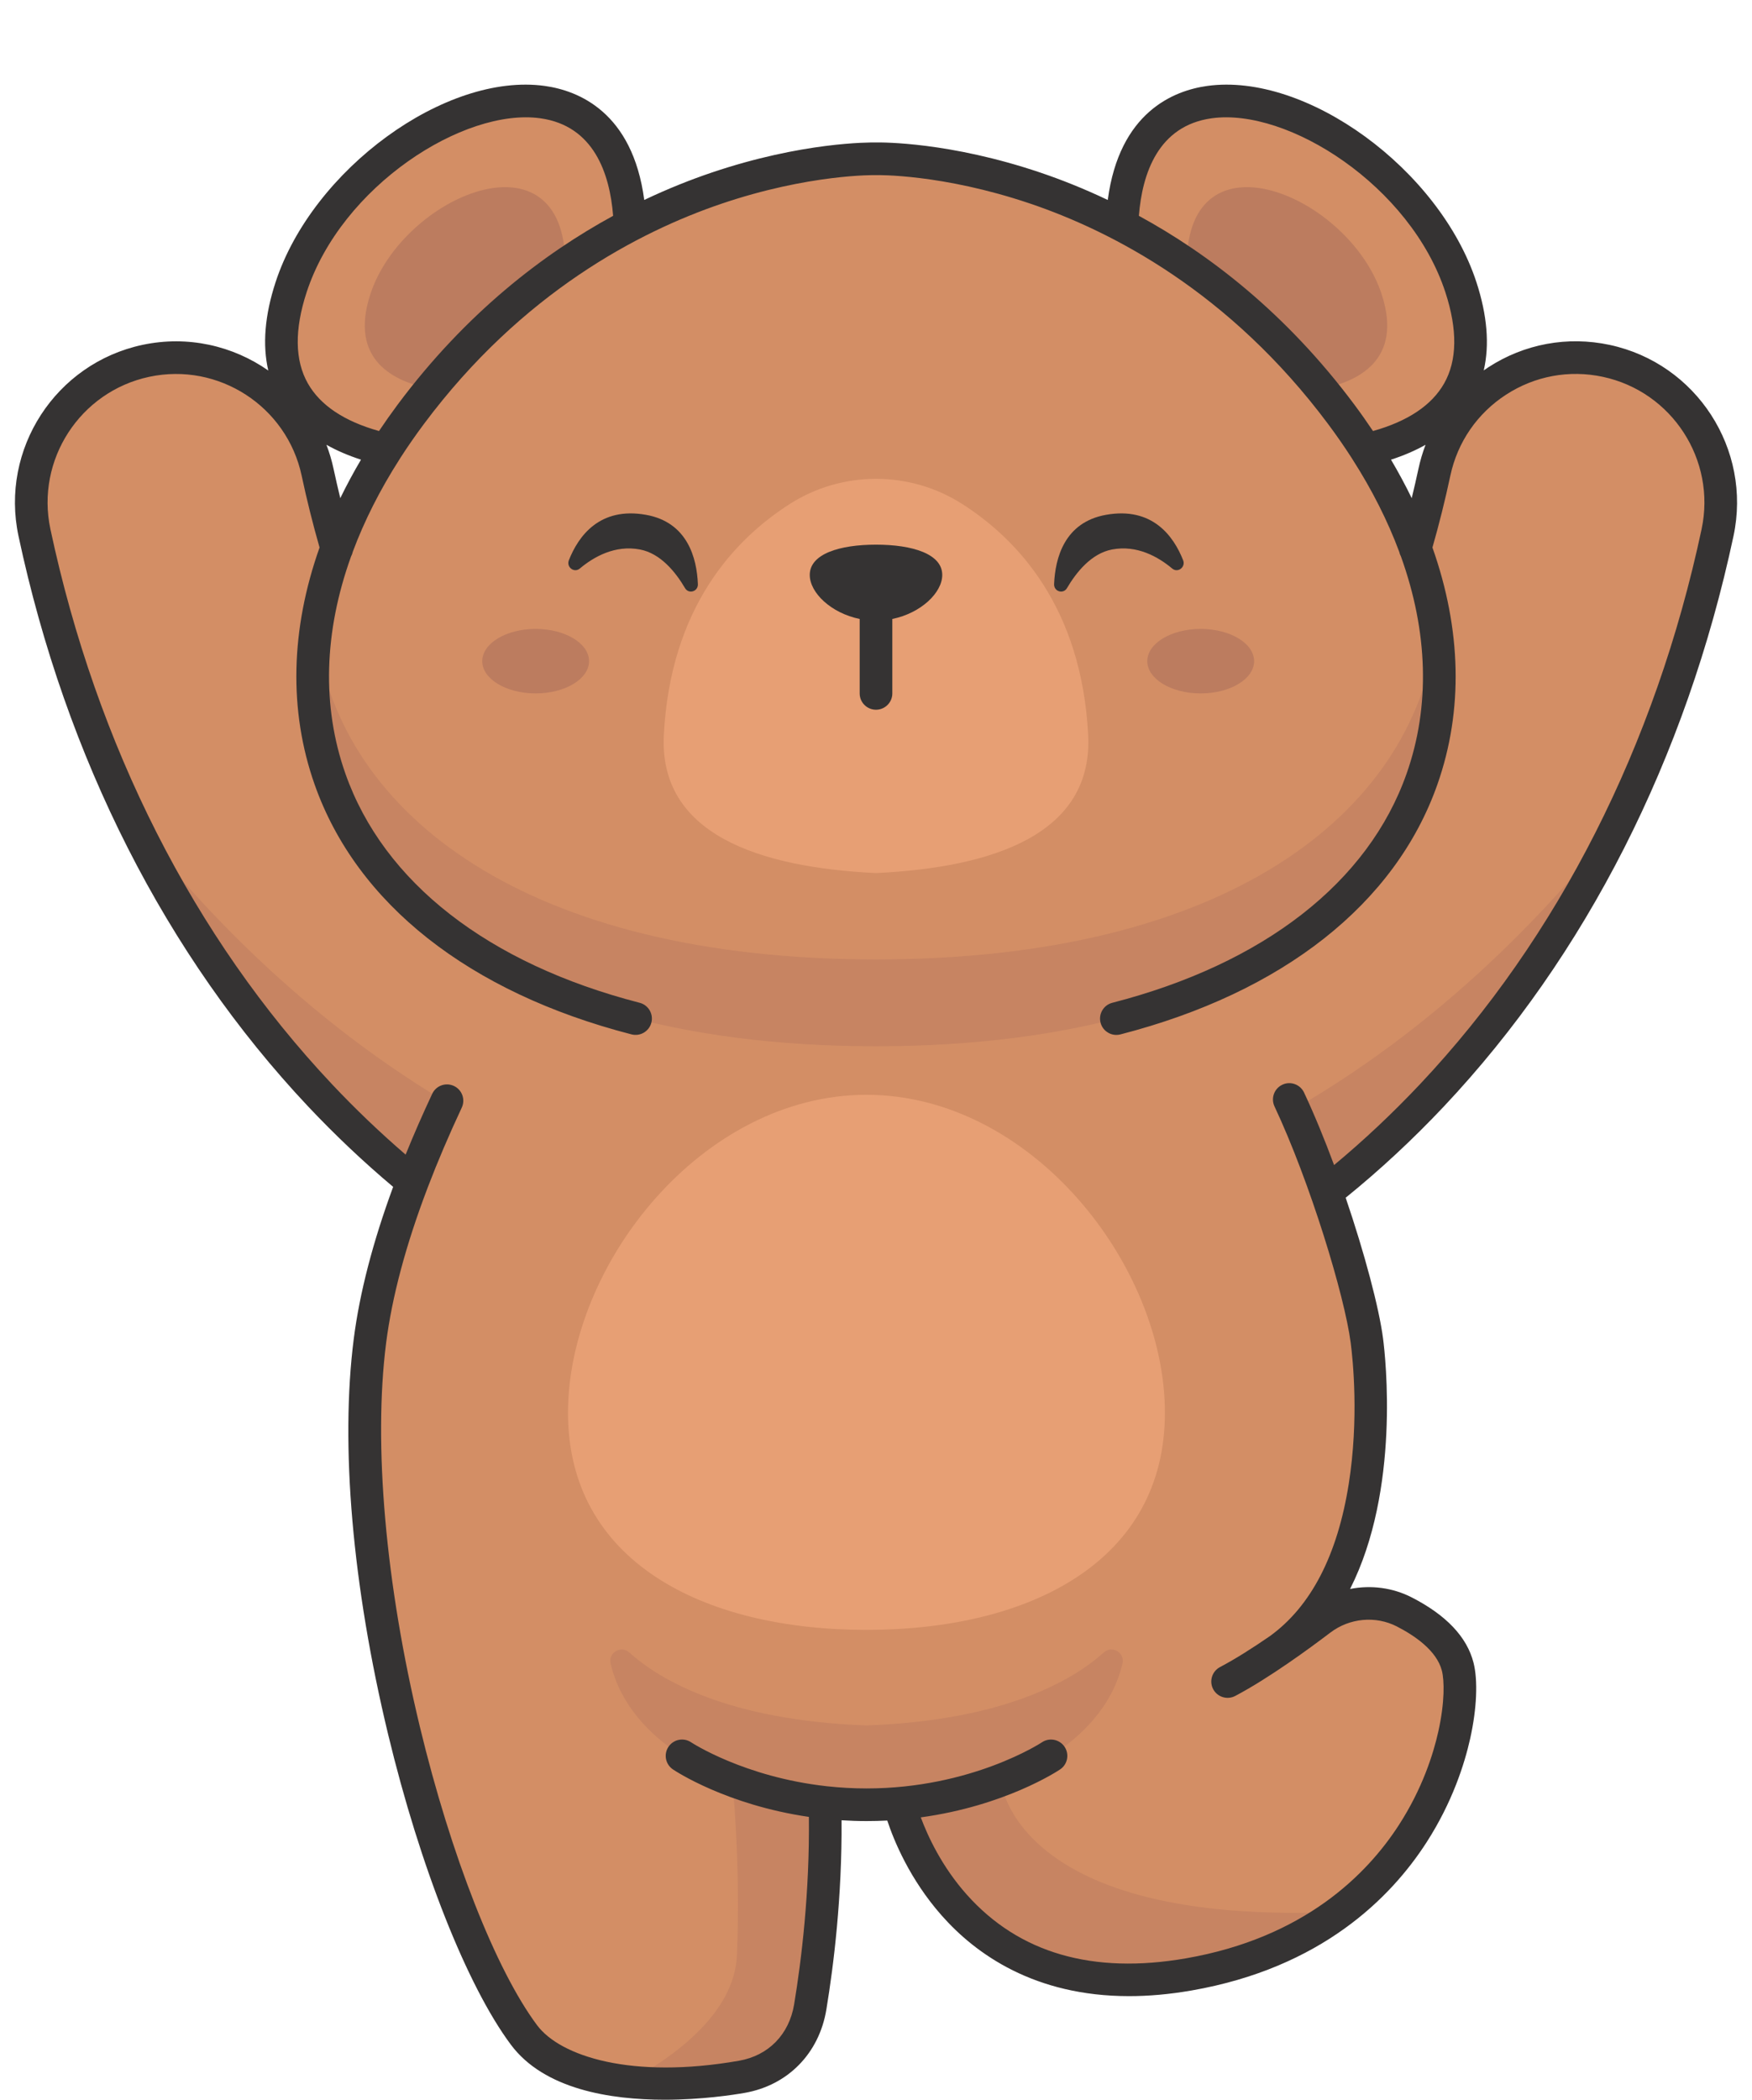 <?xml version="1.0" encoding="UTF-8"?><svg xmlns="http://www.w3.org/2000/svg" xmlns:xlink="http://www.w3.org/1999/xlink" height="521.0" preserveAspectRatio="xMidYMid meet" version="1.0" viewBox="32.6 -21.0 434.8 521.0" width="434.8" zoomAndPan="magnify"><g><g id="change1_1"><path d="M 387.996 250.75 C 422.734 213.859 447.234 165.59 458.848 111.164 C 462.984 91.758 450.613 72.672 431.207 68.535 C 411.809 64.395 392.719 76.77 388.578 96.172 C 387.199 102.641 385.609 108.949 383.816 115.102 C 380.844 106.945 376.746 98.738 371.527 90.594 C 386.703 87.117 404.004 77.363 395.164 50.297 C 381.449 8.297 313.125 -21.023 311.047 34.867 C 278.062 17.664 250 18.406 250 18.406 C 250 18.406 221.938 17.664 188.953 34.867 C 186.875 -21.023 118.551 8.297 104.836 50.297 C 95.996 77.363 113.297 87.117 128.473 90.594 C 123.254 98.738 119.156 106.945 116.184 115.102 C 114.391 108.949 112.801 102.641 111.422 96.172 C 107.281 76.77 88.191 64.395 68.793 68.535 C 49.387 72.672 37.012 91.758 41.152 111.164 C 52.766 165.59 77.266 213.859 112.004 250.75 C 120.09 259.336 127.91 266.438 134.969 272.219 C 129.984 285.289 126.062 298.801 124.414 311.68 C 117.16 368.348 141.457 455.539 162.633 483.918 C 172.73 497.449 199.648 497.293 216.695 494.312 C 226.09 492.668 232.227 485.766 233.68 476.984 C 235.645 465.105 237.855 446.727 237.332 426.246 C 237.395 426.254 237.453 426.258 237.512 426.266 C 237.969 426.312 238.438 426.355 238.898 426.398 C 239.25 426.43 239.598 426.465 239.953 426.492 C 240.445 426.535 240.945 426.566 241.445 426.598 C 241.785 426.621 242.117 426.645 242.457 426.664 C 243.016 426.695 243.586 426.715 244.152 426.734 C 244.441 426.746 244.73 426.762 245.023 426.77 C 245.887 426.793 246.766 426.809 247.648 426.809 C 248.582 426.809 249.504 426.793 250.414 426.766 C 250.719 426.758 251.012 426.742 251.312 426.73 C 251.918 426.707 252.523 426.68 253.117 426.645 C 253.465 426.625 253.805 426.602 254.145 426.578 C 254.688 426.539 255.227 426.5 255.762 426.457 C 255.762 426.461 267.926 479.281 327.617 468.902 C 387.312 458.52 397.695 405.5 394.355 392.523 C 392.766 386.328 386.84 381.895 381.086 378.949 C 374.395 375.527 366.32 376.309 360.332 380.848 C 357.344 383.117 353.789 385.73 350.086 388.277 C 376.059 369.535 373.508 324.656 371.824 311.68 C 370.277 299.566 366.711 286.891 362.148 274.547 C 369.93 268.383 378.793 260.523 387.996 250.75" fill="#d38e65"/></g><g id="change2_1"><path d="M 280.957 420.742 C 288.934 417.707 293.434 414.676 293.434 414.676 L 293.438 414.68 C 300.562 410.113 308.582 402.742 311.168 391.77 C 311.801 389.082 308.602 387.164 306.547 389.012 C 298.961 395.824 282.055 405.863 247.648 407.129 C 213.242 405.863 196.34 395.824 188.754 389.012 C 186.695 387.164 183.5 389.082 184.133 391.77 C 189.117 412.938 214.344 420.742 214.344 420.742 C 214.344 420.742 216.457 441.352 215.484 464.164 C 214.867 478.629 199.664 489.48 188.617 495.484 C 198.301 496.5 208.609 495.727 216.695 494.312 C 226.09 492.668 232.227 485.766 233.68 476.984 C 235.645 465.105 237.855 446.727 237.332 426.246 C 240.594 426.602 244.039 426.809 247.648 426.809 C 248.582 426.809 249.504 426.793 250.418 426.766 C 250.715 426.758 251.008 426.742 251.305 426.73 C 251.914 426.707 252.523 426.68 253.121 426.645 C 253.465 426.625 253.801 426.602 254.141 426.578 C 254.688 426.539 255.227 426.5 255.762 426.457 C 255.762 426.457 255.758 426.457 255.762 426.457 C 255.762 426.461 267.926 479.281 327.617 468.902 C 343.324 466.168 355.617 460.484 365.145 453.352 C 283.754 457.066 280.957 420.742 280.957 420.742" fill="#c78462"/></g><g id="change3_1"><path d="M 321.699 329.539 C 321.699 292.879 288.539 250.648 247.629 250.648 C 206.723 250.648 173.562 292.879 173.562 329.539 C 173.562 366.203 206.723 383.414 247.629 383.414 C 288.539 383.414 321.699 366.203 321.699 329.539" fill="#e79f74"/></g><g id="change2_2"><path d="M 250 217.059 C 163.586 217.059 117.188 181.461 110.969 136.125 C 103.855 191.191 150.277 238.602 250 238.602 C 349.723 238.602 396.145 191.191 389.031 136.125 C 382.812 181.461 336.414 217.059 250 217.059" fill="#c78462"/></g><g id="change3_2"><path d="M 250 195.629 C 279.324 194.234 303.918 185.852 302.652 161.344 C 301.023 129.797 285.23 112.871 271.363 104.031 C 258.352 95.738 241.648 95.738 228.637 104.031 C 214.77 112.871 198.977 129.797 197.348 161.344 C 196.082 185.852 220.676 194.234 250 195.629" fill="#e79f74"/></g><g id="change4_1"><path d="M 178.785 143.051 C 178.785 147.469 172.852 151.055 165.535 151.055 C 158.215 151.055 152.281 147.469 152.281 143.051 C 152.281 138.633 158.215 135.051 165.535 135.051 C 172.852 135.051 178.785 138.633 178.785 143.051" fill="#bc7c5f"/></g><g id="change4_2"><path d="M 317.328 143.051 C 317.328 147.469 323.262 151.055 330.582 151.055 C 337.902 151.055 343.836 147.469 343.836 143.051 C 343.836 138.633 337.902 135.051 330.582 135.051 C 323.262 135.051 317.328 138.633 317.328 143.051" fill="#bc7c5f"/></g><g id="change2_3"><path d="M 143.355 252.492 C 104.039 229.047 78.336 198.82 65.551 182.781 C 77.852 208.148 93.469 231.07 112.004 250.75 C 120.09 259.336 127.91 266.438 134.969 272.219 C 137.535 265.477 140.387 258.852 143.355 252.492" fill="#c78462"/></g><g id="change2_4"><path d="M 362.148 274.547 C 369.93 268.383 378.793 260.523 387.996 250.75 C 406.531 231.07 422.148 208.148 434.449 182.781 C 421.344 199.219 394.688 230.57 353.695 254.242 C 356.711 260.797 359.586 267.617 362.148 274.547" fill="#c78462"/></g><g id="change4_3"><path d="M 360.5 75.469 C 369.504 73.754 380.848 68.414 375.492 52.016 C 367.5 27.531 327.219 10.551 327.121 44.551 C 338.395 52.324 349.805 62.402 360.5 75.469" fill="#bc7c5f"/></g><g id="change4_4"><path d="M 139.5 75.469 C 150.195 62.402 161.605 52.324 172.879 44.551 C 172.781 10.551 132.5 27.531 124.508 52.016 C 119.152 68.414 130.496 73.754 139.5 75.469" fill="#bc7c5f"/></g><g id="change5_1"><path d="M 250 114.145 C 240.922 114.145 233.559 116.453 233.559 121.656 C 233.559 126.059 238.828 131.125 245.949 132.582 L 245.949 151.055 C 245.949 153.289 247.762 155.102 250 155.102 C 252.234 155.102 254.051 153.289 254.051 151.055 L 254.051 132.582 C 261.172 131.125 266.441 126.062 266.441 121.656 C 266.441 116.453 259.078 114.145 250 114.145" fill="#353333"/></g><g id="change5_2"><path d="M 192.906 106.738 C 181.375 104.684 176.113 112.082 173.777 118.016 C 173.109 119.723 175.102 121.234 176.484 120.074 C 179.965 117.156 185.234 114.164 191.43 115.344 C 196.547 116.32 200.285 120.977 202.598 124.918 C 203.523 126.496 205.875 125.77 205.797 123.934 C 205.535 117.496 203.246 108.578 192.906 106.738" fill="#353333"/></g><g id="change5_3"><path d="M 323.516 120.074 C 324.898 121.234 326.891 119.723 326.223 118.016 C 323.887 112.082 318.625 104.684 307.094 106.738 C 296.754 108.578 294.465 117.496 294.199 123.934 C 294.125 125.77 296.477 126.496 297.402 124.918 C 299.715 120.977 303.453 116.32 308.57 115.344 C 314.766 114.164 320.035 117.156 323.516 120.074" fill="#353333"/></g><g id="change5_4"><path d="M 363.684 268.078 C 361.332 261.738 358.801 255.562 356.23 250.086 C 355.277 248.062 352.863 247.191 350.844 248.145 C 348.82 249.094 347.949 251.508 348.898 253.531 C 357.695 272.258 366.285 300.445 367.809 312.199 C 368.344 316.312 369.883 330.996 367.324 347.184 C 364.527 364.902 357.93 377.625 347.715 384.992 C 343.582 387.836 339.254 390.602 335.367 392.648 C 333.391 393.695 332.633 396.145 333.676 398.121 C 334.723 400.098 337.168 400.855 339.148 399.812 C 343.375 397.582 348.035 394.602 352.449 391.566 C 352.449 391.566 352.453 391.562 352.453 391.562 C 352.453 391.562 352.457 391.562 352.457 391.559 C 356.227 388.965 359.809 386.328 362.781 384.074 C 367.535 380.469 373.996 379.871 379.238 382.555 C 383.637 384.805 389.148 388.535 390.434 393.531 C 391.047 395.918 391.188 401.297 389.559 408.609 C 388.312 414.223 385.598 422.805 379.77 431.828 C 371.84 444.105 356.234 459.816 326.926 464.914 C 303.781 468.938 285.488 463.629 272.551 449.129 C 266.32 442.145 262.836 434.57 261.117 429.938 C 282.027 427.074 295.051 418.469 295.695 418.035 C 297.551 416.785 298.039 414.277 296.797 412.422 C 295.551 410.566 293.035 410.07 291.18 411.312 C 291.008 411.426 273.73 422.758 247.648 422.758 C 244.262 422.758 241.027 422.562 237.953 422.23 C 237.863 422.219 237.77 422.207 237.68 422.199 C 217.258 419.922 204.27 411.41 204.125 411.316 C 202.27 410.066 199.754 410.559 198.504 412.414 C 197.258 414.27 197.746 416.785 199.602 418.035 C 200.242 418.465 212.926 426.848 233.344 429.82 C 233.547 448.598 231.5 465.336 229.684 476.324 C 228.445 483.809 223.332 489.039 216 490.324 C 189.395 494.977 171.656 489.242 165.879 481.496 C 155.641 467.777 144.5 439.406 136.801 407.457 C 128.266 372.043 125.215 337.32 128.43 312.191 C 129.898 300.723 133.336 287.871 138.684 273.82 C 138.719 273.734 138.754 273.648 138.781 273.562 C 141.203 267.227 144.008 260.645 147.195 253.836 C 148.145 251.812 147.273 249.402 145.246 248.453 C 143.223 247.504 140.812 248.375 139.863 250.402 C 137.449 255.555 135.254 260.582 133.266 265.492 C 126.941 260.051 120.793 254.18 114.949 247.973 C 80.719 211.621 56.57 164.023 45.113 110.316 C 41.445 93.129 52.449 76.16 69.637 72.496 C 86.82 68.828 103.793 79.828 107.461 97.016 C 108.746 103.059 110.246 109.047 111.906 114.852 C 104.723 135.133 104.195 155.254 110.684 173.664 C 121.109 203.254 149.039 225.27 189.32 235.656 C 191.484 236.215 193.695 234.914 194.254 232.746 C 194.812 230.582 193.512 228.375 191.344 227.816 C 153.758 218.125 127.824 197.938 118.324 170.973 C 112.418 154.219 112.996 135.77 119.727 117.062 C 119.922 116.703 120.066 116.32 120.148 115.918 C 123.004 108.262 126.879 100.566 131.77 92.93 C 131.848 92.816 131.918 92.703 131.984 92.582 C 133.789 89.785 135.727 86.992 137.797 84.215 C 162.184 51.52 191.316 36.477 211.465 29.613 C 233.379 22.148 249.734 22.449 249.891 22.453 C 249.965 22.457 250.035 22.457 250.105 22.453 C 250.27 22.449 266.352 22.113 288.199 29.496 C 308.441 36.34 337.715 51.387 362.203 84.215 C 364.273 86.992 366.211 89.781 368.012 92.582 C 368.082 92.703 368.152 92.816 368.23 92.93 C 373.121 100.566 376.996 108.262 379.852 115.918 C 379.934 116.32 380.078 116.703 380.273 117.062 C 387.004 135.773 387.582 154.219 381.676 170.973 C 372.172 197.941 346.234 218.129 308.641 227.82 C 306.473 228.379 305.172 230.586 305.73 232.754 C 306.199 234.578 307.844 235.793 309.648 235.793 C 309.98 235.793 310.32 235.75 310.66 235.664 C 350.953 225.277 378.887 203.262 389.316 173.664 C 395.805 155.258 395.277 135.137 388.094 114.852 C 389.754 109.047 391.254 103.059 392.539 97.016 C 394.316 88.691 399.23 81.555 406.375 76.922 C 413.52 72.289 422.039 70.715 430.363 72.496 C 447.555 76.16 458.555 93.129 454.887 110.316 C 443.43 164.023 419.277 211.625 385.051 247.973 C 378.246 255.195 371.074 261.938 363.684 268.078 Z M 117.051 102.605 C 116.465 100.191 115.902 97.766 115.379 95.328 C 114.941 93.266 114.344 91.273 113.613 89.363 C 116.164 90.801 119.027 92.031 122.188 93.055 C 120.316 96.23 118.602 99.414 117.051 102.605 Z M 108.684 51.555 C 117.316 25.117 147.805 5.695 166.715 8.352 C 179.957 10.203 183.926 22.023 184.762 32.551 C 167.523 41.945 148.301 56.59 131.305 79.371 C 129.676 81.559 128.133 83.75 126.66 85.949 C 118.012 83.523 112.07 79.555 108.992 74.117 C 105.762 68.41 105.66 60.816 108.684 51.555 Z M 333.285 8.352 C 352.188 5.695 382.684 25.117 391.316 51.555 C 394.34 60.816 394.238 68.41 391.008 74.117 C 387.93 79.555 381.988 83.523 373.34 85.949 C 371.867 83.75 370.324 81.559 368.695 79.371 C 351.699 56.59 332.477 41.945 315.238 32.551 C 316.074 22.023 320.043 10.203 333.285 8.352 Z M 382.949 102.605 C 381.398 99.414 379.684 96.23 377.812 93.055 C 380.973 92.031 383.836 90.801 386.383 89.363 C 385.652 91.285 385.059 93.277 384.621 95.328 C 384.098 97.766 383.535 100.191 382.949 102.605 Z M 390.945 253.527 C 426.191 216.098 451.039 167.16 462.809 112.008 C 467.406 90.449 453.609 69.172 432.055 64.574 C 421.613 62.344 410.93 64.316 401.969 70.129 C 401.578 70.379 401.203 70.645 400.828 70.906 C 402.289 64.562 401.695 57.246 399.016 49.039 C 389.859 21.012 356.754 -3.113 332.16 0.328 C 323.914 1.484 310.414 6.781 307.516 28.617 C 301.531 25.77 295.891 23.547 290.793 21.824 C 268.285 14.219 251.625 14.32 250 14.355 C 248.371 14.324 231.711 14.219 209.207 21.824 C 204.109 23.547 198.469 25.77 192.484 28.613 C 189.586 6.781 176.086 1.484 167.84 0.328 C 143.242 -3.113 110.137 21.012 100.984 49.039 C 98.301 57.258 97.707 64.582 99.18 70.934 C 90.406 64.801 79.219 62.172 67.945 64.574 C 46.391 69.172 32.594 90.449 37.191 112.008 C 48.957 167.16 73.809 216.098 109.055 253.527 C 115.762 260.648 122.855 267.352 130.168 273.492 C 125.137 287.164 121.855 299.777 120.398 311.164 C 117.012 337.613 120.039 372.484 128.926 409.355 C 136.863 442.301 148.535 471.797 159.387 486.34 C 167.66 497.43 184.086 500 197.551 500 C 206.688 500 214.465 498.812 217.395 498.301 C 228.109 496.43 235.879 488.512 237.676 477.645 C 239.516 466.516 241.586 449.645 241.453 430.656 C 243.465 430.781 245.523 430.855 247.648 430.855 C 249.402 430.855 251.117 430.809 252.797 430.723 C 254.434 435.672 258.355 445.277 266.27 454.25 C 274.789 463.914 289.395 474.293 312.801 474.293 C 317.594 474.293 322.758 473.859 328.312 472.891 C 360.508 467.293 377.766 449.859 386.574 436.223 C 393.051 426.191 396.07 416.629 397.465 410.367 C 399.109 402.98 399.414 395.934 398.277 391.516 C 396.645 385.156 391.48 379.719 382.93 375.344 C 378.172 372.91 372.77 372.258 367.652 373.266 C 380.121 348.656 376.441 315.777 375.844 311.16 C 374.855 303.555 371.277 290.035 366.562 276.188 C 375.023 269.34 383.219 261.73 390.945 253.527" fill="#353333"/></g></g></svg>